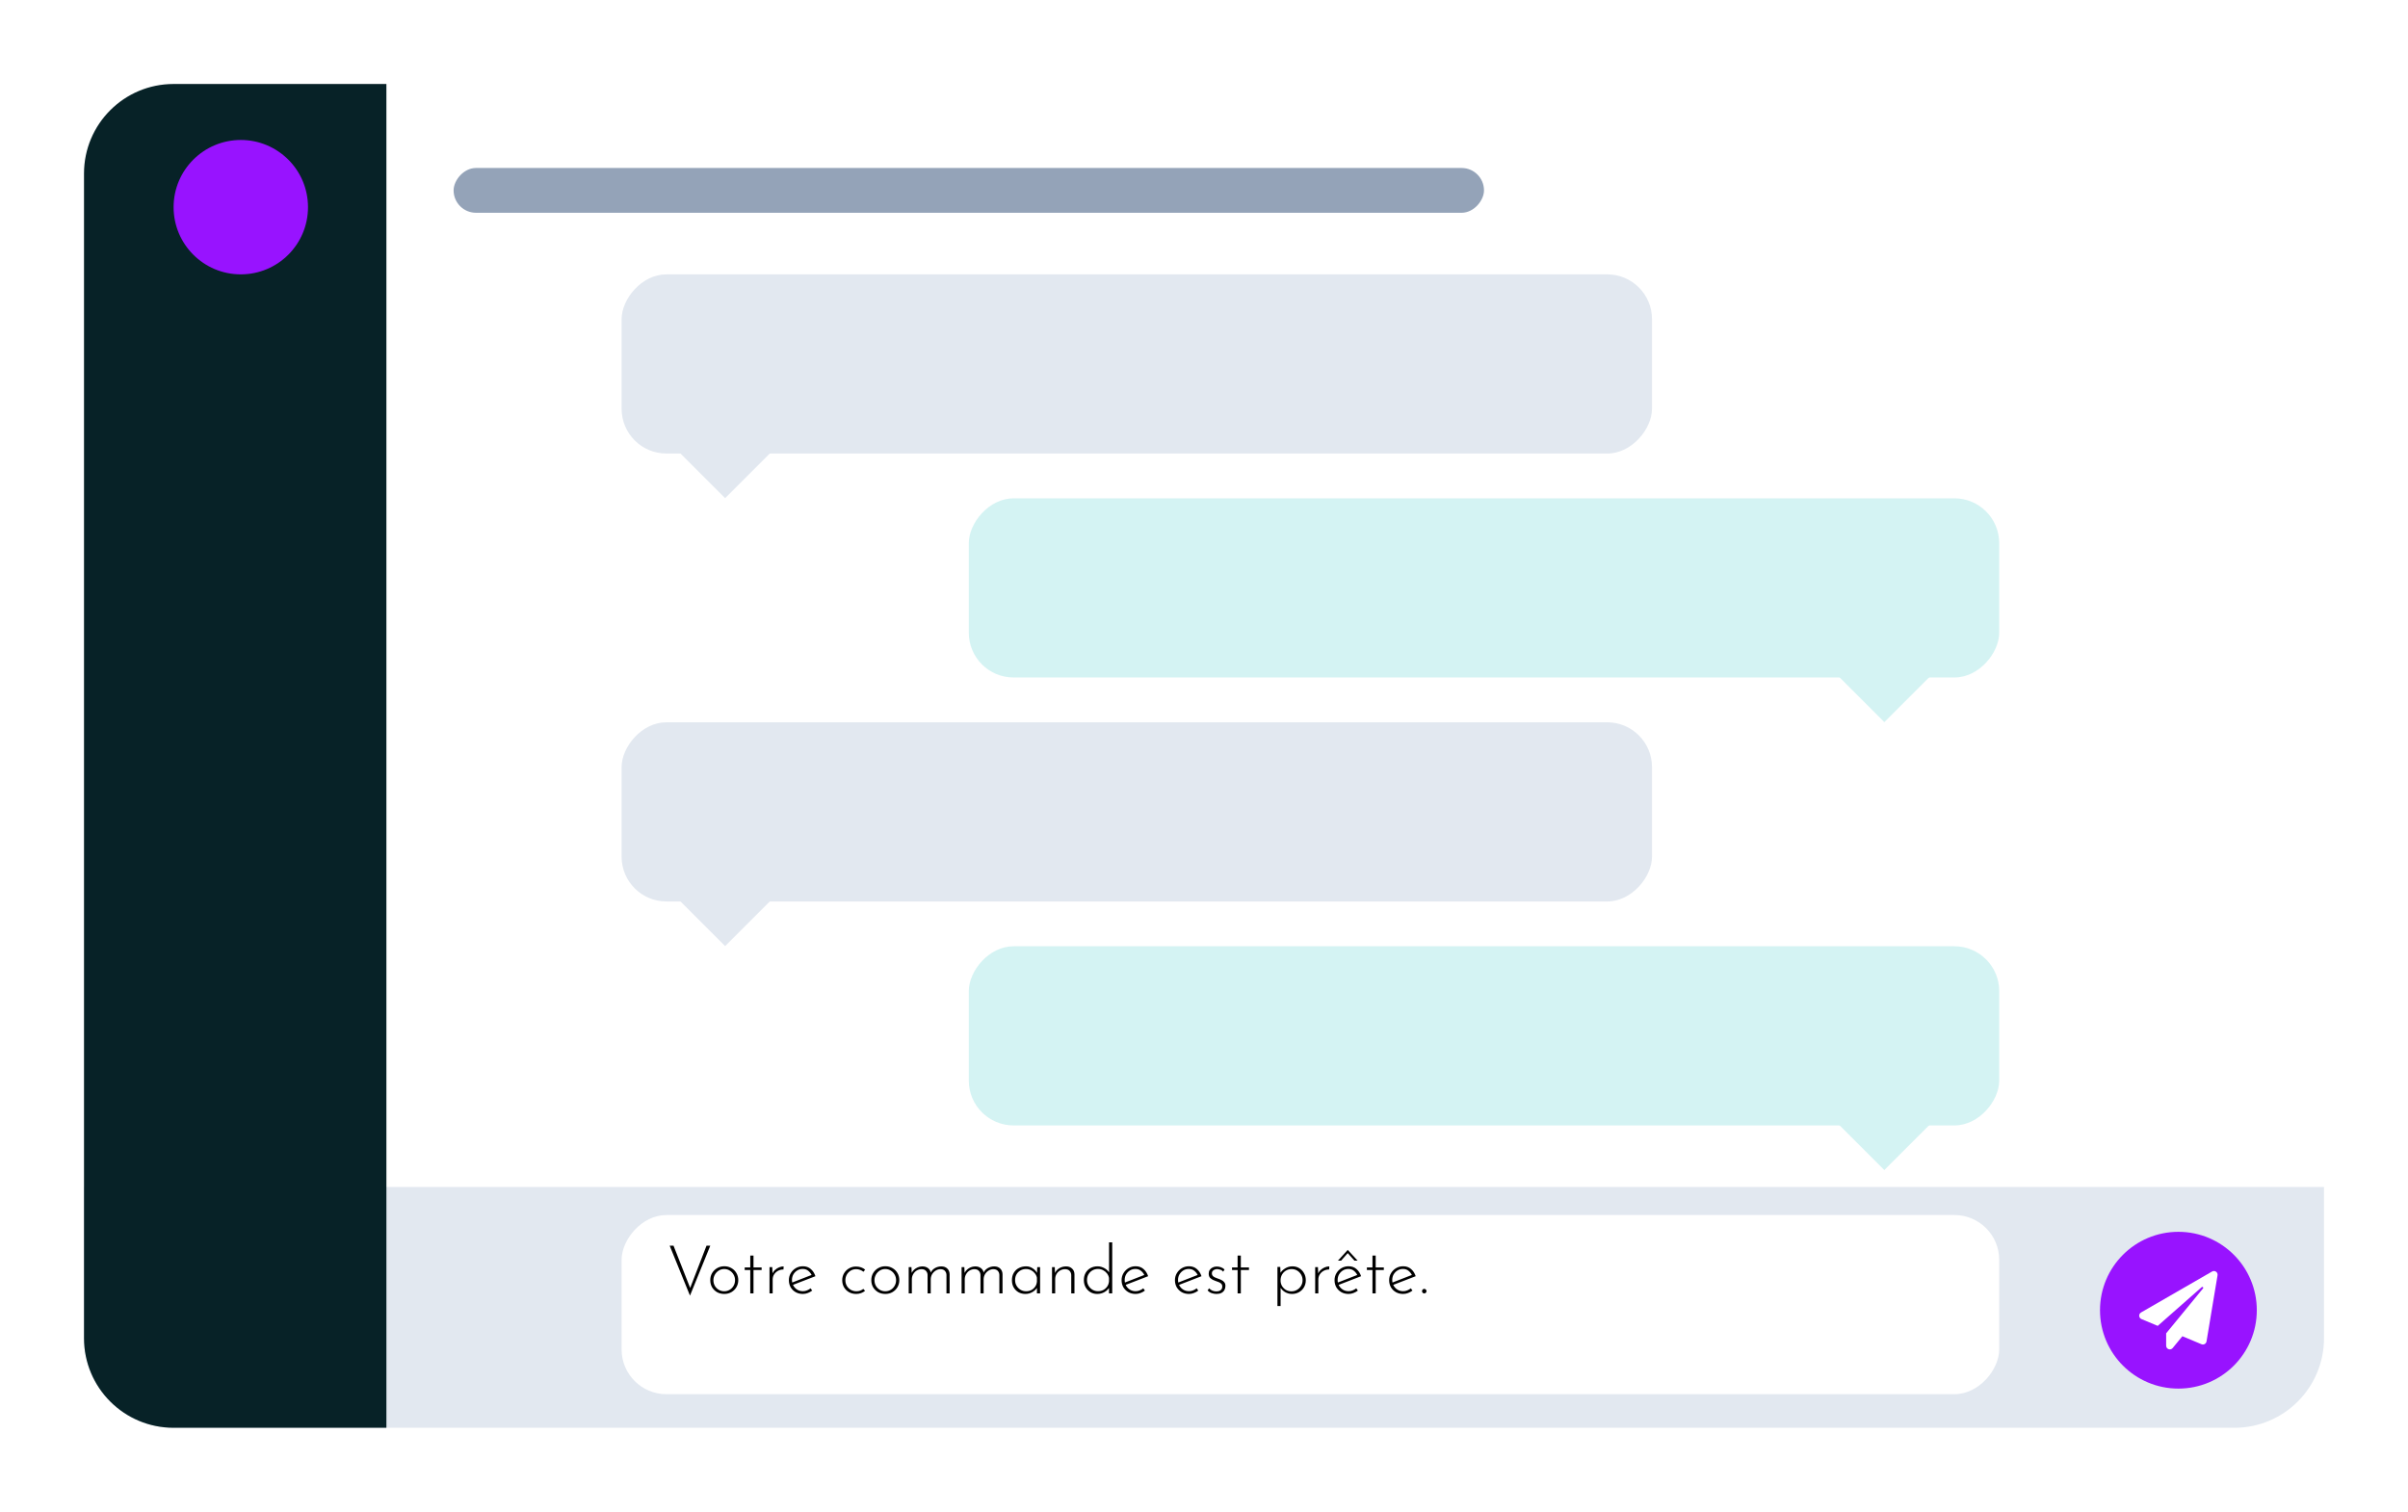 <svg width="430" height="270" viewBox="0 0 430 270" fill="none" xmlns="http://www.w3.org/2000/svg">
<g filter="url(#filter0_d_26_3334)">
<rect x="15" y="15" width="400" height="240" rx="16" fill="white"/>
</g>
<path d="M15 212H415V239C415 247.837 407.837 255 399 255H31C22.163 255 15 247.837 15 239V212Z" fill="#E2E8F0"/>
<rect width="246" height="32" rx="8" transform="matrix(1 0 0 -1 111 249)" fill="white"/>
<path d="M120.272 222.48L123.416 230.46L123.092 230.412L126.164 222.48H126.836L123.212 231.396L119.588 222.48H120.272ZM126.831 228.624C126.831 228.168 126.939 227.752 127.155 227.376C127.379 227 127.679 226.704 128.055 226.488C128.439 226.264 128.867 226.152 129.339 226.152C129.819 226.152 130.247 226.264 130.623 226.488C130.999 226.704 131.295 227 131.511 227.376C131.727 227.752 131.835 228.168 131.835 228.624C131.835 229.08 131.727 229.496 131.511 229.872C131.295 230.248 130.995 230.548 130.611 230.772C130.235 230.988 129.811 231.096 129.339 231.096C128.859 231.096 128.431 230.992 128.055 230.784C127.679 230.568 127.379 230.276 127.155 229.908C126.939 229.532 126.831 229.104 126.831 228.624ZM127.395 228.636C127.395 229.004 127.479 229.34 127.647 229.644C127.823 229.94 128.055 230.176 128.343 230.352C128.639 230.528 128.967 230.616 129.327 230.616C129.687 230.616 130.011 230.528 130.299 230.352C130.595 230.176 130.827 229.94 130.995 229.644C131.171 229.34 131.259 229.004 131.259 228.636C131.259 228.268 131.171 227.936 130.995 227.64C130.827 227.336 130.595 227.096 130.299 226.92C130.011 226.736 129.687 226.644 129.327 226.644C128.959 226.644 128.627 226.74 128.331 226.932C128.043 227.116 127.815 227.36 127.647 227.664C127.479 227.968 127.395 228.292 127.395 228.636ZM133.977 224.244H134.553V226.368H136.005V226.824H134.553V231H133.977V226.824H132.981V226.368H133.977V224.244ZM137.904 226.308L137.964 227.748L137.892 227.568C137.996 227.28 138.16 227.032 138.384 226.824C138.608 226.616 138.856 226.456 139.128 226.344C139.408 226.232 139.676 226.176 139.932 226.176L139.908 226.728C139.548 226.728 139.22 226.808 138.924 226.968C138.636 227.128 138.404 227.344 138.228 227.616C138.06 227.88 137.976 228.18 137.976 228.516V231H137.412V226.308H137.904ZM143.366 231.096C142.878 231.096 142.446 230.988 142.07 230.772C141.694 230.556 141.398 230.264 141.182 229.896C140.974 229.52 140.87 229.1 140.87 228.636C140.87 228.18 140.982 227.764 141.206 227.388C141.43 227.012 141.73 226.712 142.106 226.488C142.49 226.264 142.914 226.152 143.378 226.152C143.938 226.152 144.406 226.316 144.782 226.644C145.166 226.972 145.442 227.4 145.61 227.928L141.506 229.512L141.338 229.104L145.094 227.64L144.974 227.808C144.838 227.488 144.63 227.212 144.35 226.98C144.078 226.748 143.742 226.632 143.342 226.632C142.982 226.632 142.658 226.72 142.37 226.896C142.082 227.072 141.85 227.308 141.674 227.604C141.506 227.9 141.422 228.236 141.422 228.612C141.422 228.964 141.502 229.292 141.662 229.596C141.83 229.9 142.062 230.144 142.358 230.328C142.654 230.512 142.994 230.604 143.378 230.604C143.634 230.604 143.878 230.556 144.11 230.46C144.35 230.364 144.562 230.24 144.746 230.088L145.034 230.496C144.81 230.672 144.55 230.816 144.254 230.928C143.966 231.04 143.67 231.096 143.366 231.096ZM154.477 230.544C154.261 230.72 154.017 230.856 153.745 230.952C153.473 231.048 153.189 231.096 152.893 231.096C152.413 231.096 151.985 230.992 151.609 230.784C151.233 230.568 150.937 230.276 150.721 229.908C150.505 229.54 150.397 229.12 150.397 228.648C150.397 228.176 150.509 227.756 150.733 227.388C150.957 227.02 151.253 226.732 151.621 226.524C151.997 226.308 152.405 226.2 152.845 226.2C153.173 226.2 153.477 226.248 153.757 226.344C154.037 226.44 154.281 226.576 154.489 226.752L154.189 227.136C154.021 227 153.825 226.888 153.601 226.8C153.377 226.712 153.137 226.668 152.881 226.668C152.529 226.668 152.205 226.756 151.909 226.932C151.621 227.108 151.389 227.348 151.213 227.652C151.045 227.948 150.961 228.28 150.961 228.648C150.961 229.008 151.045 229.34 151.213 229.644C151.389 229.94 151.625 230.176 151.921 230.352C152.225 230.528 152.561 230.616 152.929 230.616C153.169 230.616 153.393 230.58 153.601 230.508C153.809 230.428 153.997 230.324 154.165 230.196L154.477 230.544ZM155.589 228.624C155.589 228.168 155.697 227.752 155.913 227.376C156.137 227 156.437 226.704 156.813 226.488C157.197 226.264 157.625 226.152 158.097 226.152C158.577 226.152 159.005 226.264 159.381 226.488C159.757 226.704 160.053 227 160.269 227.376C160.485 227.752 160.593 228.168 160.593 228.624C160.593 229.08 160.485 229.496 160.269 229.872C160.053 230.248 159.753 230.548 159.369 230.772C158.993 230.988 158.569 231.096 158.097 231.096C157.617 231.096 157.189 230.992 156.813 230.784C156.437 230.568 156.137 230.276 155.913 229.908C155.697 229.532 155.589 229.104 155.589 228.624ZM156.153 228.636C156.153 229.004 156.237 229.34 156.405 229.644C156.581 229.94 156.813 230.176 157.101 230.352C157.397 230.528 157.725 230.616 158.085 230.616C158.445 230.616 158.769 230.528 159.057 230.352C159.353 230.176 159.585 229.94 159.753 229.644C159.929 229.34 160.017 229.004 160.017 228.636C160.017 228.268 159.929 227.936 159.753 227.64C159.585 227.336 159.353 227.096 159.057 226.92C158.769 226.736 158.445 226.644 158.085 226.644C157.717 226.644 157.385 226.74 157.089 226.932C156.801 227.116 156.573 227.36 156.405 227.664C156.237 227.968 156.153 228.292 156.153 228.636ZM162.759 226.308L162.819 227.616L162.735 227.496C162.895 227.088 163.159 226.768 163.527 226.536C163.903 226.296 164.311 226.176 164.751 226.176C165.015 226.176 165.251 226.228 165.459 226.332C165.675 226.428 165.847 226.564 165.975 226.74C166.111 226.908 166.191 227.104 166.215 227.328L166.143 227.4C166.311 227 166.575 226.696 166.935 226.488C167.295 226.28 167.683 226.176 168.099 226.176C168.547 226.176 168.903 226.308 169.167 226.572C169.431 226.828 169.567 227.164 169.575 227.58V231H169.011V227.7C169.003 227.42 168.915 227.184 168.747 226.992C168.579 226.792 168.323 226.684 167.979 226.668C167.667 226.668 167.379 226.748 167.115 226.908C166.851 227.068 166.635 227.28 166.467 227.544C166.307 227.808 166.219 228.104 166.203 228.432V231H165.639V227.7C165.631 227.42 165.539 227.184 165.363 226.992C165.195 226.792 164.939 226.684 164.595 226.668C164.275 226.668 163.979 226.748 163.707 226.908C163.443 227.068 163.231 227.288 163.071 227.568C162.911 227.84 162.831 228.144 162.831 228.48V231H162.267V226.308H162.759ZM172.205 226.308L172.265 227.616L172.181 227.496C172.341 227.088 172.605 226.768 172.973 226.536C173.349 226.296 173.757 226.176 174.197 226.176C174.461 226.176 174.697 226.228 174.905 226.332C175.121 226.428 175.293 226.564 175.421 226.74C175.557 226.908 175.637 227.104 175.661 227.328L175.589 227.4C175.757 227 176.021 226.696 176.381 226.488C176.741 226.28 177.129 226.176 177.545 226.176C177.993 226.176 178.349 226.308 178.613 226.572C178.877 226.828 179.013 227.164 179.021 227.58V231H178.457V227.7C178.449 227.42 178.361 227.184 178.193 226.992C178.025 226.792 177.769 226.684 177.425 226.668C177.113 226.668 176.825 226.748 176.561 226.908C176.297 227.068 176.081 227.28 175.913 227.544C175.753 227.808 175.665 228.104 175.649 228.432V231H175.085V227.7C175.077 227.42 174.985 227.184 174.809 226.992C174.641 226.792 174.385 226.684 174.041 226.668C173.721 226.668 173.425 226.748 173.153 226.908C172.889 227.068 172.677 227.288 172.517 227.568C172.357 227.84 172.277 228.144 172.277 228.48V231H171.713V226.308H172.205ZM183.102 231.096C182.654 231.096 182.246 230.996 181.878 230.796C181.518 230.588 181.23 230.3 181.014 229.932C180.806 229.564 180.702 229.136 180.702 228.648C180.702 228.128 180.814 227.684 181.038 227.316C181.262 226.94 181.566 226.656 181.95 226.464C182.334 226.264 182.77 226.164 183.258 226.164C183.674 226.164 184.066 226.288 184.434 226.536C184.81 226.784 185.078 227.096 185.238 227.472L185.154 227.64L185.226 226.308H185.73V231H185.166V229.548L185.286 229.764C185.23 229.924 185.134 230.084 184.998 230.244C184.862 230.396 184.694 230.54 184.494 230.676C184.302 230.804 184.086 230.908 183.846 230.988C183.614 231.06 183.366 231.096 183.102 231.096ZM183.222 230.616C183.574 230.616 183.89 230.544 184.17 230.4C184.458 230.248 184.69 230.04 184.866 229.776C185.042 229.512 185.142 229.208 185.166 228.864V228.192C185.102 227.896 184.974 227.632 184.782 227.4C184.598 227.168 184.37 226.984 184.098 226.848C183.826 226.712 183.53 226.644 183.21 226.644C182.858 226.644 182.534 226.728 182.238 226.896C181.942 227.056 181.706 227.284 181.53 227.58C181.354 227.876 181.266 228.224 181.266 228.624C181.266 228.992 181.354 229.328 181.53 229.632C181.706 229.928 181.942 230.168 182.238 230.352C182.542 230.528 182.87 230.616 183.222 230.616ZM188.353 226.308L188.413 227.784L188.341 227.496C188.477 227.088 188.733 226.768 189.109 226.536C189.493 226.296 189.917 226.176 190.381 226.176C190.821 226.176 191.177 226.308 191.449 226.572C191.721 226.828 191.861 227.164 191.869 227.58V231H191.293V227.736C191.285 227.432 191.189 227.18 191.005 226.98C190.821 226.78 190.553 226.676 190.201 226.668C189.889 226.668 189.597 226.744 189.325 226.896C189.053 227.048 188.833 227.26 188.665 227.532C188.505 227.804 188.425 228.12 188.425 228.48V231H187.861V226.308H188.353ZM195.922 231.096C195.482 231.096 195.082 230.992 194.722 230.784C194.362 230.568 194.074 230.272 193.858 229.896C193.65 229.52 193.546 229.096 193.546 228.624C193.546 228.12 193.654 227.684 193.87 227.316C194.086 226.948 194.378 226.664 194.746 226.464C195.122 226.264 195.534 226.164 195.982 226.164C196.43 226.164 196.854 226.28 197.254 226.512C197.662 226.744 197.958 227.048 198.142 227.424L198.046 227.688V221.88H198.61V231H198.034V229.56L198.154 229.824C197.954 230.2 197.654 230.508 197.254 230.748C196.854 230.98 196.41 231.096 195.922 231.096ZM196.066 230.604C196.426 230.604 196.75 230.528 197.038 230.376C197.326 230.216 197.558 230.004 197.734 229.74C197.91 229.468 198.01 229.164 198.034 228.828V228.228C197.978 227.924 197.854 227.652 197.662 227.412C197.47 227.172 197.238 226.984 196.966 226.848C196.694 226.704 196.394 226.632 196.066 226.632C195.706 226.632 195.378 226.716 195.082 226.884C194.786 227.052 194.55 227.284 194.374 227.58C194.198 227.876 194.11 228.22 194.11 228.612C194.11 228.98 194.198 229.316 194.374 229.62C194.55 229.916 194.786 230.156 195.082 230.34C195.386 230.516 195.714 230.604 196.066 230.604ZM202.78 231.096C202.292 231.096 201.86 230.988 201.484 230.772C201.108 230.556 200.812 230.264 200.596 229.896C200.388 229.52 200.284 229.1 200.284 228.636C200.284 228.18 200.396 227.764 200.62 227.388C200.844 227.012 201.144 226.712 201.52 226.488C201.904 226.264 202.328 226.152 202.792 226.152C203.352 226.152 203.82 226.316 204.196 226.644C204.58 226.972 204.856 227.4 205.024 227.928L200.92 229.512L200.752 229.104L204.508 227.64L204.388 227.808C204.252 227.488 204.044 227.212 203.764 226.98C203.492 226.748 203.156 226.632 202.756 226.632C202.396 226.632 202.072 226.72 201.784 226.896C201.496 227.072 201.264 227.308 201.088 227.604C200.92 227.9 200.836 228.236 200.836 228.612C200.836 228.964 200.916 229.292 201.076 229.596C201.244 229.9 201.476 230.144 201.772 230.328C202.068 230.512 202.408 230.604 202.792 230.604C203.048 230.604 203.292 230.556 203.524 230.46C203.764 230.364 203.976 230.24 204.16 230.088L204.448 230.496C204.224 230.672 203.964 230.816 203.668 230.928C203.38 231.04 203.084 231.096 202.78 231.096ZM212.307 231.096C211.819 231.096 211.387 230.988 211.011 230.772C210.635 230.556 210.339 230.264 210.123 229.896C209.915 229.52 209.811 229.1 209.811 228.636C209.811 228.18 209.923 227.764 210.147 227.388C210.371 227.012 210.671 226.712 211.047 226.488C211.431 226.264 211.855 226.152 212.319 226.152C212.879 226.152 213.347 226.316 213.723 226.644C214.107 226.972 214.383 227.4 214.551 227.928L210.447 229.512L210.279 229.104L214.035 227.64L213.915 227.808C213.779 227.488 213.571 227.212 213.291 226.98C213.019 226.748 212.683 226.632 212.283 226.632C211.923 226.632 211.599 226.72 211.311 226.896C211.023 227.072 210.791 227.308 210.615 227.604C210.447 227.9 210.363 228.236 210.363 228.612C210.363 228.964 210.443 229.292 210.603 229.596C210.771 229.9 211.003 230.144 211.299 230.328C211.595 230.512 211.935 230.604 212.319 230.604C212.575 230.604 212.819 230.556 213.051 230.46C213.291 230.364 213.503 230.24 213.687 230.088L213.975 230.496C213.751 230.672 213.491 230.816 213.195 230.928C212.907 231.04 212.611 231.096 212.307 231.096ZM217.219 231.096C216.947 231.096 216.663 231.048 216.367 230.952C216.071 230.848 215.831 230.684 215.647 230.46L215.911 230.088C216.071 230.256 216.259 230.392 216.475 230.496C216.699 230.592 216.935 230.64 217.183 230.64C217.367 230.64 217.539 230.616 217.699 230.568C217.867 230.512 218.003 230.42 218.107 230.292C218.211 230.164 218.263 229.992 218.263 229.776C218.263 229.552 218.199 229.38 218.071 229.26C217.951 229.14 217.795 229.044 217.603 228.972C217.419 228.892 217.223 228.82 217.015 228.756C216.671 228.644 216.387 228.492 216.163 228.3C215.947 228.108 215.839 227.836 215.839 227.484C215.839 227.228 215.899 227.004 216.019 226.812C216.147 226.62 216.319 226.472 216.535 226.368C216.751 226.256 216.995 226.2 217.267 226.2C217.515 226.2 217.759 226.24 217.999 226.32C218.247 226.4 218.471 226.536 218.671 226.728L218.419 227.124C218.291 226.948 218.119 226.828 217.903 226.764C217.695 226.7 217.511 226.664 217.351 226.656C217.215 226.656 217.071 226.684 216.919 226.74C216.775 226.796 216.651 226.88 216.547 226.992C216.451 227.096 216.403 227.236 216.403 227.412C216.403 227.596 216.455 227.748 216.559 227.868C216.663 227.98 216.795 228.072 216.955 228.144C217.123 228.216 217.295 228.284 217.471 228.348C217.703 228.42 217.919 228.508 218.119 228.612C218.327 228.708 218.495 228.84 218.623 229.008C218.759 229.168 218.827 229.384 218.827 229.656C218.827 229.928 218.767 230.176 218.647 230.4C218.527 230.616 218.347 230.788 218.107 230.916C217.875 231.036 217.579 231.096 217.219 231.096ZM221.001 224.244H221.577V226.368H223.029V226.824H221.577V231H221.001V226.824H220.005V226.368H221.001V224.244ZM230.707 231.096C230.259 231.096 229.839 230.98 229.447 230.748C229.055 230.508 228.767 230.2 228.583 229.824L228.679 229.62V233.256H228.115V226.272H228.619L228.679 227.808L228.571 227.46C228.779 227.084 229.083 226.776 229.483 226.536C229.883 226.288 230.319 226.164 230.791 226.164C231.239 226.164 231.643 226.272 232.003 226.488C232.363 226.704 232.647 227 232.855 227.376C233.071 227.744 233.179 228.168 233.179 228.648C233.179 229.12 233.067 229.544 232.843 229.92C232.627 230.288 232.331 230.576 231.955 230.784C231.587 230.992 231.171 231.096 230.707 231.096ZM230.611 230.628C230.979 230.628 231.311 230.54 231.607 230.364C231.911 230.188 232.151 229.952 232.327 229.656C232.511 229.352 232.603 229.016 232.603 228.648C232.603 228.272 232.515 227.936 232.339 227.64C232.163 227.336 231.927 227.096 231.631 226.92C231.343 226.744 231.015 226.656 230.647 226.656C230.295 226.656 229.975 226.736 229.687 226.896C229.399 227.056 229.167 227.272 228.991 227.544C228.815 227.816 228.711 228.124 228.679 228.468V228.852C228.703 229.18 228.803 229.48 228.979 229.752C229.163 230.024 229.395 230.24 229.675 230.4C229.963 230.552 230.275 230.628 230.611 230.628ZM235.345 226.308L235.405 227.748L235.333 227.568C235.437 227.28 235.601 227.032 235.825 226.824C236.049 226.616 236.297 226.456 236.569 226.344C236.849 226.232 237.117 226.176 237.373 226.176L237.349 226.728C236.989 226.728 236.661 226.808 236.365 226.968C236.077 227.128 235.845 227.344 235.669 227.616C235.501 227.88 235.417 228.18 235.417 228.516V231H234.853V226.308H235.345ZM240.807 231.096C240.319 231.096 239.887 230.988 239.511 230.772C239.135 230.556 238.839 230.264 238.623 229.896C238.415 229.52 238.311 229.1 238.311 228.636C238.311 228.18 238.423 227.764 238.647 227.388C238.871 227.012 239.171 226.712 239.547 226.488C239.931 226.264 240.355 226.152 240.819 226.152C241.379 226.152 241.847 226.316 242.223 226.644C242.607 226.972 242.883 227.4 243.051 227.928L238.947 229.512L238.779 229.104L242.535 227.64L242.415 227.808C242.279 227.488 242.071 227.212 241.791 226.98C241.519 226.748 241.183 226.632 240.783 226.632C240.423 226.632 240.099 226.72 239.811 226.896C239.523 227.072 239.291 227.308 239.115 227.604C238.947 227.9 238.863 228.236 238.863 228.612C238.863 228.964 238.943 229.292 239.103 229.596C239.271 229.9 239.503 230.144 239.799 230.328C240.095 230.512 240.435 230.604 240.819 230.604C241.075 230.604 241.319 230.556 241.551 230.46C241.791 230.364 242.003 230.24 242.187 230.088L242.475 230.496C242.251 230.672 241.991 230.816 241.695 230.928C241.407 231.04 241.111 231.096 240.807 231.096ZM241.863 225.144L240.555 223.68L240.807 223.644L239.487 225.144H238.923L240.663 223.236H240.675L242.427 225.144H241.863ZM245.083 224.244H245.659V226.368H247.111V226.824H245.659V231H245.083V226.824H244.087V226.368H245.083V224.244ZM250.557 231.096C250.069 231.096 249.637 230.988 249.261 230.772C248.885 230.556 248.589 230.264 248.373 229.896C248.165 229.52 248.061 229.1 248.061 228.636C248.061 228.18 248.173 227.764 248.397 227.388C248.621 227.012 248.921 226.712 249.297 226.488C249.681 226.264 250.105 226.152 250.569 226.152C251.129 226.152 251.597 226.316 251.973 226.644C252.357 226.972 252.633 227.4 252.801 227.928L248.697 229.512L248.529 229.104L252.285 227.64L252.165 227.808C252.029 227.488 251.821 227.212 251.541 226.98C251.269 226.748 250.933 226.632 250.533 226.632C250.173 226.632 249.849 226.72 249.561 226.896C249.273 227.072 249.041 227.308 248.865 227.604C248.697 227.9 248.613 228.236 248.613 228.612C248.613 228.964 248.693 229.292 248.853 229.596C249.021 229.9 249.253 230.144 249.549 230.328C249.845 230.512 250.185 230.604 250.569 230.604C250.825 230.604 251.069 230.556 251.301 230.46C251.541 230.364 251.753 230.24 251.937 230.088L252.225 230.496C252.001 230.672 251.741 230.816 251.445 230.928C251.157 231.04 250.861 231.096 250.557 231.096ZM253.933 230.592C253.933 230.48 253.973 230.384 254.053 230.304C254.133 230.224 254.225 230.184 254.329 230.184C254.433 230.184 254.525 230.224 254.605 230.304C254.693 230.384 254.737 230.48 254.737 230.592C254.737 230.712 254.693 230.812 254.605 230.892C254.525 230.964 254.433 231 254.329 231C254.225 231 254.133 230.964 254.053 230.892C253.973 230.812 253.933 230.712 253.933 230.592Z" fill="black"/>
<path d="M15 31C15 22.163 22.163 15 31 15H69V255H31C22.163 255 15 247.837 15 239V31Z" fill="#072227"/>
<circle cx="43" cy="37" r="12" fill="#9813FF"/>
<rect width="184" height="32" rx="8" transform="matrix(1 0 0 -1 173 121)" fill="#D4F3F3"/>
<rect x="328" y="120.485" width="12" height="12" transform="rotate(-45 328 120.485)" fill="#D4F3F3"/>
<rect width="184" height="32" rx="8" transform="matrix(1 0 0 -1 173 201)" fill="#D4F3F3"/>
<rect x="328" y="200.485" width="12" height="12" transform="rotate(-45 328 200.485)" fill="#D4F3F3"/>
<rect width="184" height="32" rx="8" transform="matrix(1 0 0 -1 111 161)" fill="#E2E8F0"/>
<rect x="121" y="160.485" width="12" height="12" transform="rotate(-45 121 160.485)" fill="#E2E8F0"/>
<rect width="184" height="8" rx="4" transform="matrix(1 0 0 -1 81 38)" fill="#94A3B8"/>
<rect width="184" height="32" rx="8" transform="matrix(1 0 0 -1 111 81)" fill="#E2E8F0"/>
<rect x="121" y="80.485" width="12" height="12" transform="rotate(-45 121 80.485)" fill="#E2E8F0"/>
<circle cx="389" cy="234" r="14" fill="#9813FF"/>
<path d="M395.017 227.088L382.342 234.399C381.847 234.683 381.909 235.372 382.402 235.58L385.309 236.799L393.165 229.877C393.316 229.743 393.529 229.948 393.401 230.104L386.813 238.128V240.328C386.813 240.973 387.592 241.228 387.975 240.76L389.711 238.647L393.119 240.074C393.507 240.238 393.95 239.995 394.021 239.576L395.99 227.766C396.083 227.214 395.49 226.815 395.017 227.088Z" fill="white"/>
<defs>
<filter id="filter0_d_26_3334" x="0" y="0" width="430" height="270" filterUnits="userSpaceOnUse" color-interpolation-filters="sRGB">
<feFlood flood-opacity="0" result="BackgroundImageFix"/>
<feColorMatrix in="SourceAlpha" type="matrix" values="0 0 0 0 0 0 0 0 0 0 0 0 0 0 0 0 0 0 127 0" result="hardAlpha"/>
<feMorphology radius="5" operator="erode" in="SourceAlpha" result="effect1_dropShadow_26_3334"/>
<feOffset/>
<feGaussianBlur stdDeviation="10"/>
<feComposite in2="hardAlpha" operator="out"/>
<feColorMatrix type="matrix" values="0 0 0 0 0 0 0 0 0 0 0 0 0 0 0 0 0 0 0.1 0"/>
<feBlend mode="normal" in2="BackgroundImageFix" result="effect1_dropShadow_26_3334"/>
<feBlend mode="normal" in="SourceGraphic" in2="effect1_dropShadow_26_3334" result="shape"/>
</filter>
</defs>
</svg>
